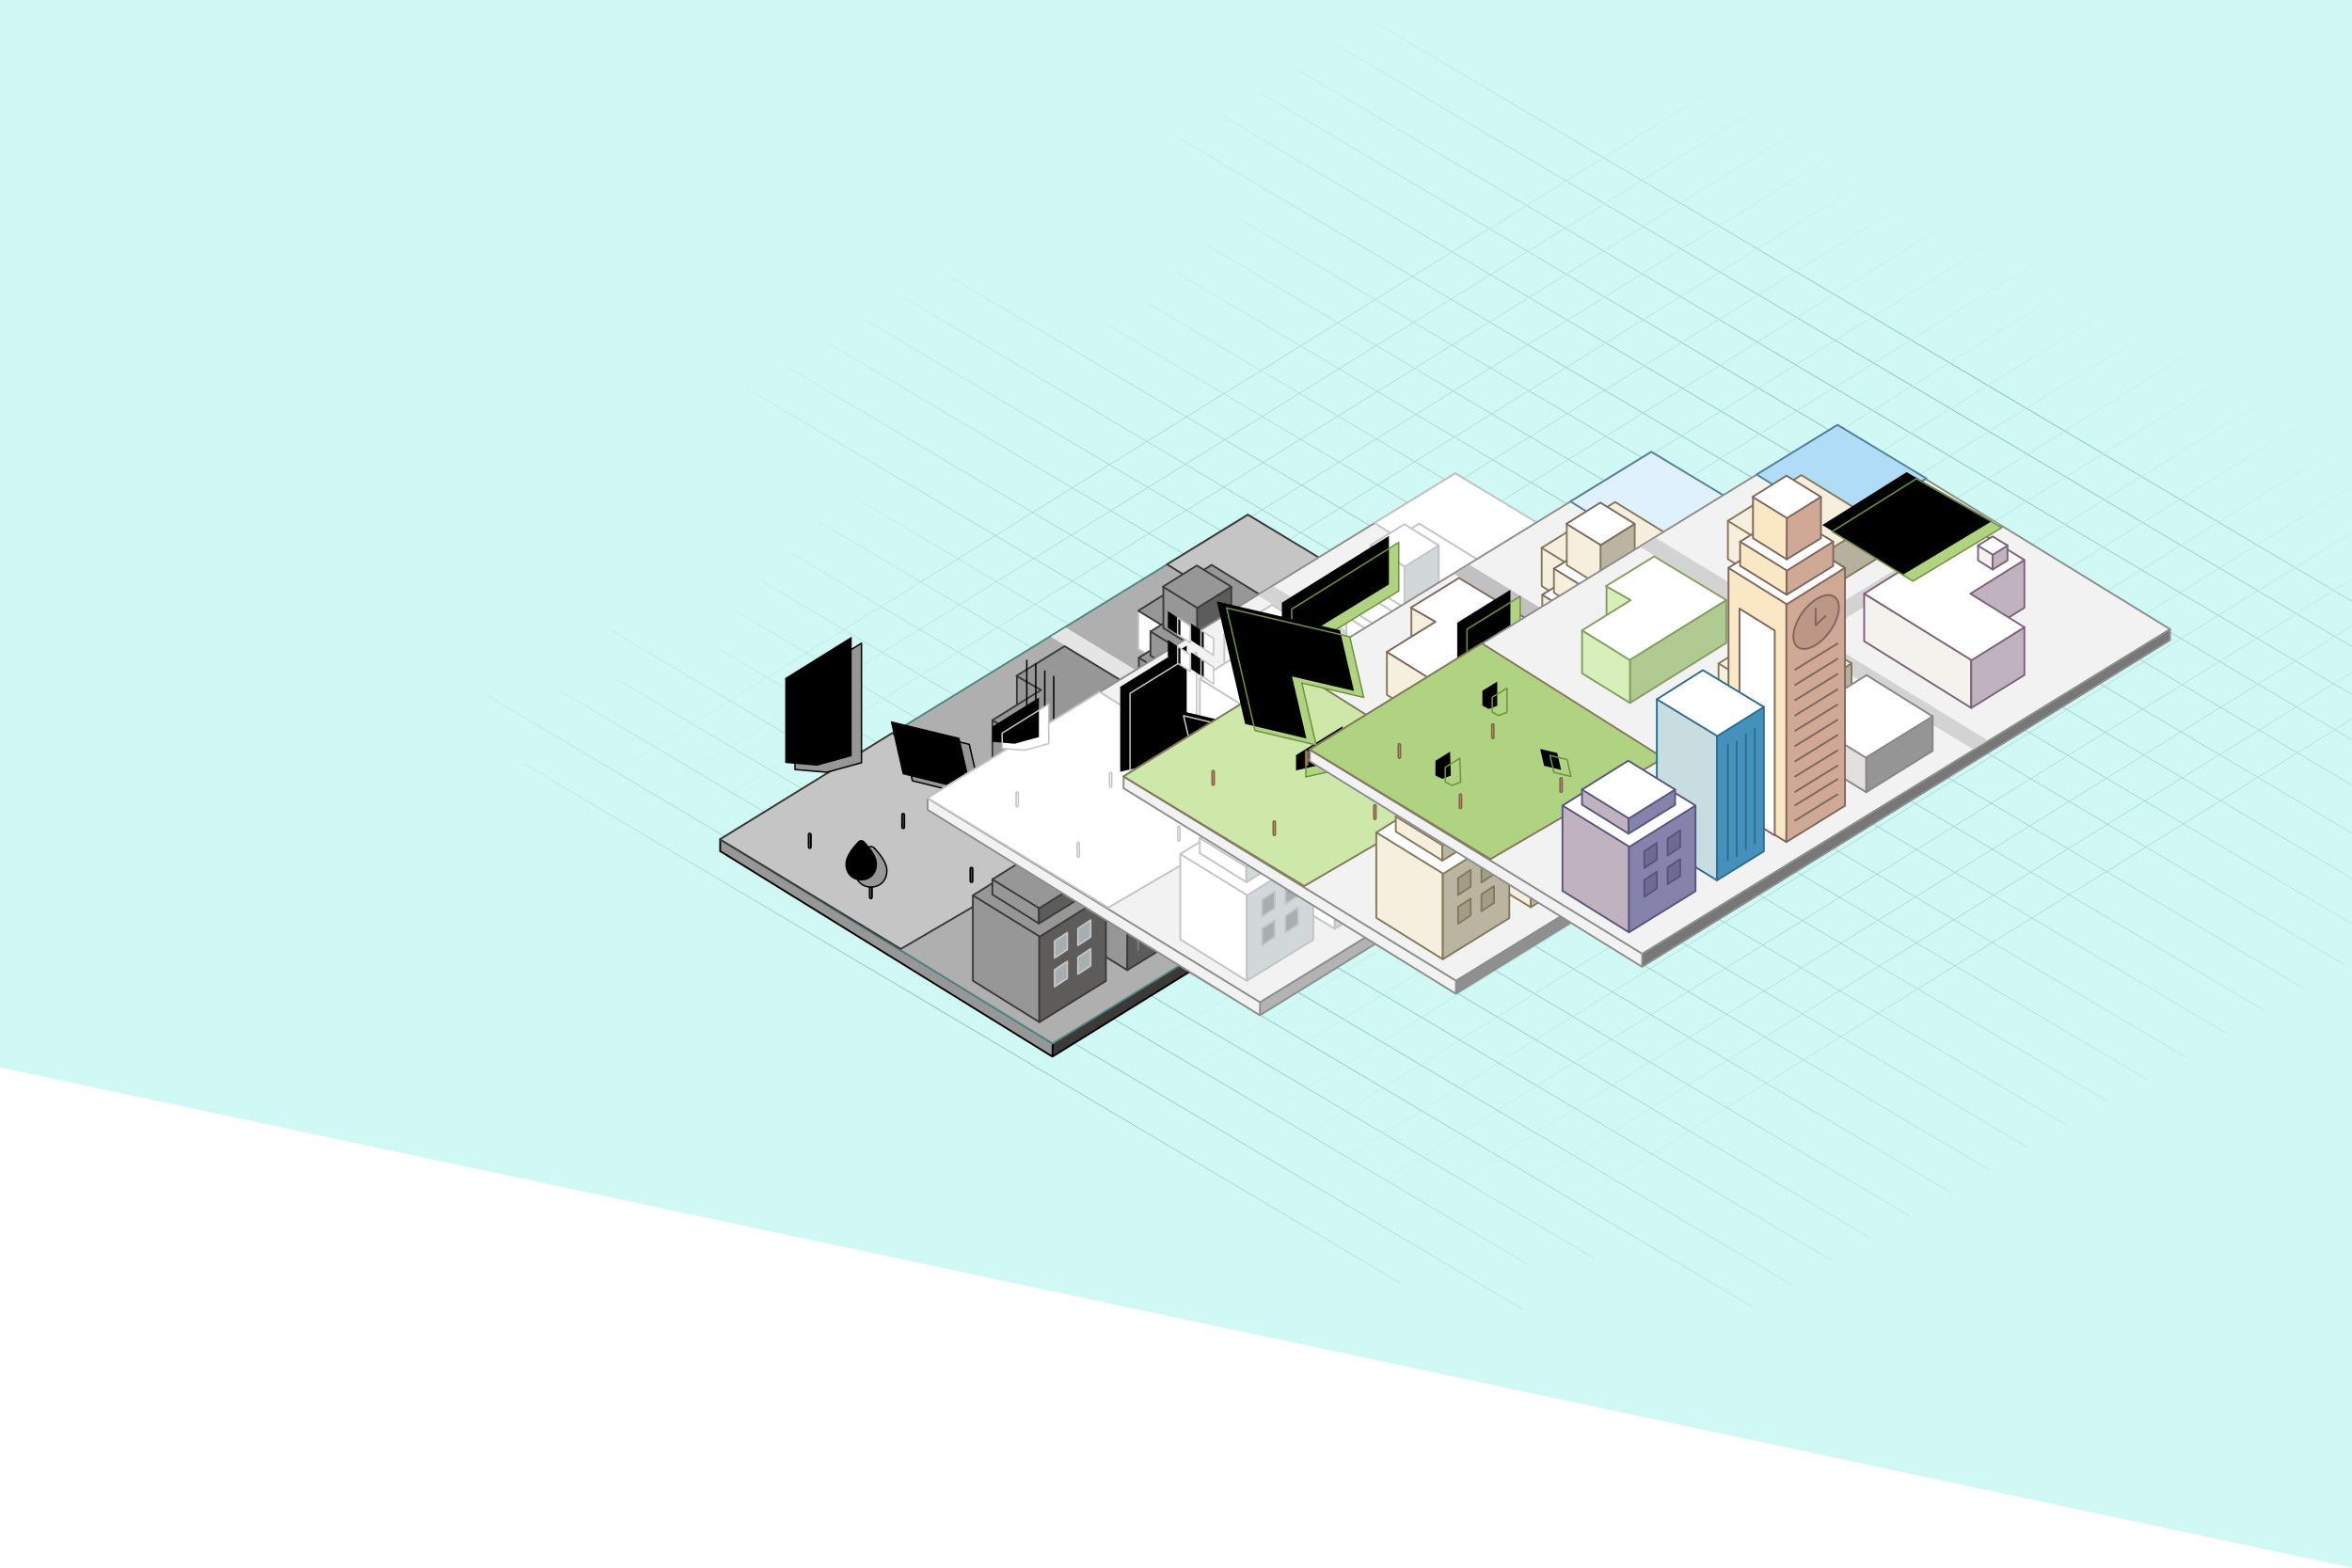 <svg xmlns="http://www.w3.org/2000/svg" xmlns:xlink="http://www.w3.org/1999/xlink" width="1440" height="960" xmlns:v="https://vecta.io/nano"><style><![CDATA[.B{stroke-linejoin:round}.C{stroke-width:1.1}.D{fill:#fff}.E{fill:#979797}.F{stroke-width:.88}.G{stroke:#c4c4c4}.H{fill:#f6efdd}.I{fill:#000}.J{stroke-width:1.109}.K{fill:#5d5c5b}.L{stroke:#84785a}.M{fill:#d2d8d9}.N{stroke:#3a3a3a}.O{stroke-linecap:round}.P{stroke:#000}.Q{stroke:#7d665c}.R{fill:#b0d382}.S{fill:#b6b09e}.T{fill:#cf8955}.U{stroke:#7e6451}.V{filter:url(#J)}.W{stroke:#6e933c}.X{fill:url(#A)}.Y{stroke:#757e7f}.Z{fill:#bab4a1}.a{fill-rule:nonzero}.b{fill:url(#C)}.c{filter:url(#G)}.d{filter:url(#H)}.e{fill:#f7f7f7}.f{filter:url(#I)}.g{fill:#c1b2c0}.h{fill:#a7aeaf}.i{stroke:#8d8d8d}.j{fill:#f2f2f2}.k{fill:#fae7c4}.l{fill:#d0a896}]]></style><defs><linearGradient id="A" x1="50.019%" x2="49.993%" y1="-7.21%" y2="115.078%"><stop offset="0%" stop-color="#d0f8f5"/><stop offset="44.735%" stop-color="#8ac0bc"/><stop offset="100%" stop-color="#d0f8f5"/></linearGradient><linearGradient id="B" x1="50.02%" x2="49.992%" y1="-7.21%" y2="115.078%"><stop offset="0%" stop-color="#d0f8f5"/><stop offset="44.735%" stop-color="#8ac0bc"/><stop offset="100%" stop-color="#d0f8f5"/></linearGradient><linearGradient id="C" x1="64.806%" x2="31.951%" y1="-4.398%" y2="114.149%"><stop offset="0%" stop-color="#d0f8f5"/><stop offset="52.742%" stop-color="#8ac0bc"/><stop offset="100%" stop-color="#d0f8f5"/></linearGradient><linearGradient id="D" x1="64.807%" x2="31.95%" y1="-4.398%" y2="114.149%"><stop offset="0%" stop-color="#d0f8f5"/><stop offset="52.742%" stop-color="#8ac0bc"/><stop offset="100%" stop-color="#d0f8f5"/></linearGradient><linearGradient id="E" x1="64.808%" x2="31.95%" y1="-4.398%" y2="114.149%"><stop offset="0%" stop-color="#d0f8f5"/><stop offset="52.742%" stop-color="#8ac0bc"/><stop offset="100%" stop-color="#d0f8f5"/></linearGradient><linearGradient id="F" x1="64.808%" x2="31.949%" y1="-4.398%" y2="114.149%"><stop offset="0%" stop-color="#d0f8f5"/><stop offset="52.742%" stop-color="#8ac0bc"/><stop offset="100%" stop-color="#d0f8f5"/></linearGradient><filter id="G" width="109.8%" height="110.1%" x="-4.8%" y="-5%"><feOffset dy="13" in="SourceAlpha"/><feColorMatrix result="B" values="0 0 0 0 0.15 0 0 0 0 0.144 0 0 0 0 0.169 0 0 0 0.06 0"/><feMerge><feMergeNode in="B"/><feMergeNode in="SourceGraphic"/></feMerge></filter><filter id="H" width="135.5%" height="122.2%" x="-17.8%" y="-13.3%"><feOffset dx="-6" dy="4" in="SourceAlpha"/><feComposite in2="SourceAlpha" k2="-1" k3="1" operator="arithmetic"/><feColorMatrix values="0 0 0 0 0.478 0 0 0 0 0.478 0 0 0 0 0.478 0 0 0 1 0"/></filter><filter id="I" width="135.5%" height="122.2%" x="-17.8%" y="-13.3%"><feOffset dx="-6" dy="4" in="SourceAlpha"/><feComposite in2="SourceAlpha" k2="-1" k3="1" operator="arithmetic"/><feColorMatrix values="0 0 0 0 0.824 0 0 0 0 0.847 0 0 0 0 0.851 0 0 0 1 0"/></filter><filter id="J" width="135.5%" height="122.2%" x="-17.8%" y="-13.3%"><feOffset dx="-6" dy="4" in="SourceAlpha"/><feComposite in2="SourceAlpha" k2="-1" k3="1" operator="arithmetic"/><feColorMatrix values="0 0 0 0 0.582 0 0 0 0 0.703 0 0 0 0 0.423 0 0 0 1 0"/></filter><path id="K" d="M11.6 23.93c5.176-5.467 7.764-10.1 7.764-13.865C19.364 3.74 15.03 0 9.682 0S0 3.74 0 10.066c0 3.776 2.588 8.398 7.765 13.865a2.64 2.64 0 0 0 3.732.102c.035-.033.07-.067.102-.102z"/><path id="L" d="M527.422 433.134L204.5 233.27v-6.697l323.075 198.65"/><path id="M" d="M.92 300.21L204.5 425.225l-.153 8.12L.92 307.49z"/><path id="N" d="M191.99 106.653L424.383 51.14 336.43 420.188 104.04 475.7z"/><path id="O" d="M323.995 101.5l54.452 32.81-52.32 29.935-51.62-32.373zM106.22 235.243l111.28 70.29-106 61.868L.847 300.266z"/><path id="P" d="M.6 45.718l21.65-1.85 23.59 6.492v47.114L.6 69.282z"/><path id="Q" d="M45.83 45.897l19.357 4.35 25.883.114v47.114L45.83 69.462z"/><path id="R" d="M25.78 26.255l52.04-12.347L65.88 65.54 13.84 77.886z"/><path id="S" d="M212.622 170.594l203.41 124.07-8.976 5.546L203.32 176.28z"/><path id="T" d="M423.4 162.798l-113.722 68.695-14.17-2.483 118.352-72.004z"/><path id="U" d="M.382 41.57L59.368 77.82v26.758L.382 67.764z"/><path id="V" d="M44.385 33L73.7 49.748l-13.314 19.47-16-9.908z"/><path id="W" d="M59.368 60.115l29.316 17.808v26.654L59.368 86.425z"/><path id="X" d="M22.164 26.662l33.72-8-4.588 16.783 34.126-7.974-7.736 33.458L9.872 76.796z"/><path id="Y" d="M.53 41.146l19.485-1.665 21.23 5.843v42.403L.53 62.354z"/><path id="Z" d="M41.246 41.308l17.422 3.913 23.294.103v42.403l-40.716-25.21z"/><path id="a" d="M23.2 23.63l46.836-11.112-10.746 46.47-46.835 11.112z"/><path id="b" d="M.957 64.774L17.65 56.85l20.542 7.923-1.82 167.87L.957 210.412z"/><path id="c" d="M7.7 89.708l21.58 13.444v125.456L7.7 214.962z"/><path id="d" d="M36.372 64.774l15.363-8.462 20.542 7.923v168.41l-35.905-22.232z"/><path id="e" d="M67.65 127.05L41.8 111.1m25.85 25.3L41.8 120.45m25.85 25.3L41.8 129.8m25.85 25.3L41.8 139.15m25.85 25.3L41.8 148.5m25.85 25.3L41.8 157.85m25.85 25.3L41.8 167.2m25.85 25.3L41.8 176.55m25.85 25.3L41.8 185.9m25.85 24.2L41.8 194.15m25.85 25.3L41.8 203.5"/><path id="f" d="M54.616 111.816c7.686-4.894 13.916-15.092 13.916-22.778s-6.23-9.948-13.916-5.054S40.7 99.076 40.7 106.762s6.23 9.948 13.916 5.054z"/><path id="g" d="M54.325 89.708v10.2l6.02-5.63"/><path id="h" d="M20.53 49.357l41.3-9.798-9.475 40.977L11.4 90z"/><path id="i" d="M.372 28.802l13.64-1.165 14.86 4.09V61.41l-28.5-17.76z"/><path id="j" d="M28.872 28.915l12.195 2.74 16.306.07V61.41l-28.5-17.648z"/><path id="k" d="M16.24 16.54l32.785-7.778L41.504 41.3 8.72 49.068z"/><path id="l" d="M.558 21.51l9.736-4.62 11.98 4.62-1.062 38.02L.558 46.565z"/><path id="m" d="M21.212 21.51l8.96-4.935 11.98 4.62V59.53l-20.94-12.966z"/><path id="n" d="M11.932 12.195L36.02 6.48l-5.526 23.9-24.087 5.714z"/><path id="o" d="M0 30.8l21.82-1.6 16.433 6.34-1.456 106.136L0 119.15z"/><path id="p" d="M36.798 35.54l12.3-6.77 16.433 6.34v106.567L36.798 123.9z"/><path id="q" d="M15.224 22.154L57.602 11.68l-7.58 32.782L7.92 54.66z"/><path id="r" d="M43.45 58.85v70.4m5.5-72.6v70.4m5.5-74.8v70.4m5.5-73.7v70.4"/><path id="s" d="M.53 41.146l19.485-1.665 21.23 5.843v73.203L.53 93.154z"/><path id="t" d="M41.246 41.308l17.422 3.913 23.294.103v73.203l-40.716-25.21z"/><path id="u" d="M50.6 68.902l7.7-5.102v10.267l-7.7 5.102zm14.3-7.7l7.7-5.102v10.267l-7.7 5.102zm-14.3 25.3l7.7-5.102v10.267l-7.7 5.102zm14.3-7.7l7.7-5.102v10.267l-7.7 5.102z"/><path id="v" d="M23.2 23.212L70.037 12.1 59.29 58.57 12.456 69.68z"/><path id="w" d="M.372 28.802l13.64-1.165 14.86 4.09V55.91l-28.5-17.76z"/><path id="x" d="M28.872 28.915l12.195 2.74 16.306.07V55.91l-28.5-17.648z"/><path id="y" d="M.425 59.634L65.965 99.9v29.73L.425 88.738z"/><path id="z" d="M65.965 39.03l32.572 18.61v30.794l-32.572-20.17zm0 41.2l32.572 19.786v29.616l-32.572-20.17z"/><path id="AA" d="M35.15 26.55l37.468-8.9-8.778 38 37.917-8.86-8.596 37.175-75.35 17.63z"/><path id="AB" d="M.242 9.23l4.222-2.004L9.658 9.23l-.46 14.666-8.956-5.622z"/><path id="AC" d="M9.198 9.23l3.885-2.14 5.194 2.004v14.802l-9.08-5.622z"/><path id="AD" d="M5.174 5.288L15.618 2.8l-2.396 10.362L2.778 15.65z"/><path id="AE" d="M323.995 101.5l54.452 32.81-52.32 29.935-51.62-32.373z"/><path id="AF" d="M106.22 235.243l111.28 70.29-106 61.868L.847 300.266z"/></defs><g fill="none" fill-rule="evenodd"><path fill="#d0f8f5" d="M0 0h1440v960L0 653.683z"/><g class="a"><g class="X"><path d="M839.474 64.265l.55.007-10.48 911.94-.55-.006z" transform="matrix(.5 -.866 .866 .5 246.713 779.825)"/><path d="M574.454 217.298l.55.006-10.482 911.942-.55-.006z" transform="matrix(.5 -.866 .866 .5 -18.327 626.827)"/></g><path fill="url(#A)" d="M338.757 447.14l.55.006-8.49 738.774-.55-.006z" transform="matrix(.5 -.866 .866 .5 -259.741 495.199)"/><g class="X"><path d="M864.58 49.767l.55.007-10.48 911.94-.55-.006z" transform="matrix(.5 -.866 .866 .5 271.823 794.32)"/><path d="M598.166 203.606l.55.006-10.48 911.942-.55-.006z" transform="matrix(.5 -.866 .866 .5 5.387 640.516)"/></g><path fill="url(#B)" d="M363.244 457.513l.55.006-7.915 688.636-.55-.007z" transform="matrix(.5 -.866 .866 .5 -234.628 509.306)"/><g class="X"><path d="M888.294 36.075l.55.006-10.48 911.942-.55-.006z" transform="matrix(.5 -.866 .866 .5 295.537 808.009)"/><path d="M623.273 189.108l.55.006-10.48 911.942-.55-.006z" transform="matrix(.5 -.866 .866 .5 30.497 655.011)"/></g><path fill="url(#B)" d="M400.944 449.22l.55.006-7.98 694.38-.55-.006z" transform="matrix(.5 -.866 .866 .5 -211.101 539.217)"/><g class="X"><path d="M912.006 22.382l.55.007-10.48 911.942-.55-.007z" transform="matrix(.5 -.866 .866 .5 319.251 821.698)"/><path d="M646.986 175.415l.55.007-10.482 911.942-.55-.007z" transform="matrix(.5 -.866 .866 .5 54.21 668.701)"/></g><path fill="url(#A)" d="M448.295 390.57l.55.006-9.327 811.522-.55-.006z" transform="matrix(.5 -.866 .866 .5 -187.693 579.602)"/><g class="X"><path d="M937.113 7.885l.55.006-10.48 911.942-.55-.007z" transform="matrix(.5 -.866 .866 .5 344.36 836.192)"/><path d="M670.698 161.723l.55.006-10.48 911.942-.55-.006z" transform="matrix(.5 -.866 .866 .5 77.925 682.389)"/></g><path fill="url(#A)" d="M491.544 411.633l.55.006-8.798 765.488-.55-.006z" transform="matrix(.5 -.866 .866 .5 -164.243 616.308)"/><g class="X"><path d="M960.825-5.808l.55.007-10.48 911.94-.55-.006z" transform="matrix(.5 -.866 .866 .5 368.075 849.882)"/><path d="M695.805 147.225l.55.006-10.48 911.942-.55-.006z" transform="matrix(.5 -.866 .866 .5 103.033 696.885)"/></g><path fill="url(#A)" d="M509.942 385.2l.55.006-8.98 781.298-.55-.006z" transform="matrix(.5 -.866 .866 .5 -139.043 622.898)"/><path fill="url(#A)" d="M756.437 199.212l.55.006-9.48 824.947-.55-.006z" transform="matrix(.5 -.866 .866 .5 126.248 754.071)"/><path fill="url(#A)" d="M530.283 365.5l.55.007-9.07 789.24-.55-.007z" transform="matrix(.5 -.866 .866 .5 -115.284 632.616)"/><path fill="url(#A)" d="M781.195 187.38l.55.006-9.453 822.483-.55-.006z" transform="matrix(.5 -.866 .866 .5 149.948 768.992)"/><path fill="url(#A)" d="M551.223 346.886l.55.006-9.146 795.773-.55-.006z" transform="matrix(.5 -.866 .866 .5 -91.532 643.038)"/><path fill="url(#A)" d="M802.55 166.206l.55.007-9.555 831.325-.55-.007z" transform="matrix(.5 -.866 .866 .5 175.108 779.066)"/><path fill="url(#A)" d="M572.076 324.82l.55.007-9.262 805.797-.55-.006z" transform="matrix(.5 -.866 .866 .5 -66.365 652.52)"/><path fill="url(#A)" d="M823.56 147.706l.55.006-9.628 837.694-.55-.007z" transform="matrix(.5 -.866 .866 .5 198.858 789.57)"/><path fill="url(#A)" d="M596.937 313.17l.55.007-9.23 803.09-.55-.006z" transform="matrix(.5 -.866 .866 .5 -42.667 667.564)"/><path fill="url(#B)" d="M312.483 518.062l.55.007-7.165 623.35-.55-.006z" transform="matrix(.5 -.866 .866 .5 -283.989 479.624)"/><path fill="url(#A)" d="M846.53 132.69l.55.006-9.648 839.446-.55-.007z" transform="matrix(.5 -.866 .866 .5 222.583 802.385)"/><g class="b"><path d="M950 235.83l.486.26L500.65 1076.64z" transform="matrix(.866 .5 -.5 .866 705.39 -477.848)"/><path d="M687.864 84.485l.485.26-449.833 840.553z" transform="matrix(.866 .5 -.5 .866 594.598 -367.057)"/><path d="M973.83 249.587l.485.26L524.48 1090.4z" transform="matrix(.866 .5 -.5 .866 715.462 -487.92)"/><path d="M711.695 98.244l.485.26-449.834 840.553z" transform="matrix(.866 .5 -.5 .866 604.671 -377.128)"/><path d="M997.66 263.346l.486.26-449.834 840.553z" transform="matrix(.866 .5 -.5 .866 725.534 -497.992)"/><path d="M735.525 112.002l.485.26-449.833 840.554z" transform="matrix(.866 .5 -.5 .866 614.742 -387.2)"/><path d="M1021.49 277.104l.485.26-449.834 840.553z" transform="matrix(.866 .5 -.5 .866 735.606 -508.064)"/><path d="M759.356 125.76l.485.26-449.834 840.553z" transform="matrix(.866 .5 -.5 .866 624.814 -397.272)"/><path d="M1045.32 290.863l.485.26-449.833 840.553z" transform="matrix(.866 .5 -.5 .866 745.678 -518.136)"/><path d="M783.186 139.52l.485.26-449.833 840.554z" transform="matrix(.866 .5 -.5 .866 634.886 -407.344)"/><path d="M1069.152 304.622l.485.26-449.834 840.553z" transform="matrix(.866 .5 -.5 .866 755.75 -528.207)"/><path d="M807.017 153.278l.485.26L357.668 994.1z" transform="matrix(.866 .5 -.5 .866 644.959 -417.416)"/><path d="M1092.982 318.38l.485.26-449.833 840.554z" transform="matrix(.866 .5 -.5 .866 765.822 -538.279)"/><path d="M830.847 167.036l.485.26-449.834 840.554z" transform="matrix(.866 .5 -.5 .866 655.03 -427.488)"/></g><path fill="url(#D)" d="M1124.772 339.592l.485.26-429.977 803.397z" transform="matrix(.866 .5 -.5 .866 772.728 -558.785)"/><path d="M854.678 180.795l.485.26-449.834 840.553z" transform="matrix(.866 .5 -.5 .866 665.102 -437.56)" class="b"/><path fill="url(#E)" d="M1152.21 356.73l.485.26-420.972 786.55z" transform="matrix(.866 .5 -.5 .866 781.364 -573.589)"/><g class="b"><path d="M878.508 194.553l.485.26-449.834 840.553z" transform="matrix(.866 .5 -.5 .866 675.175 -447.632)"/><path d="M640.203 56.968l.485.26L190.855 897.78z" transform="matrix(.866 .5 -.5 .866 574.455 -346.913)"/></g><path fill="url(#F)" d="M1177.02 371.405l.485.26-418.53 781.98z" transform="matrix(.866 .5 -.5 .866 791.047 -584.944)"/><g class="b"><path d="M902.34 208.312l.485.26L453 1049.124z" transform="matrix(.866 .5 -.5 .866 685.246 -457.704)"/><path d="M664.034 70.727l.485.26L214.685 911.54z" transform="matrix(.866 .5 -.5 .866 584.527 -356.984)"/><path d="M926.17 222.07l.485.26-449.834 840.553z" transform="matrix(.866 .5 -.5 .866 695.318 -467.776)"/></g></g><g transform="translate(440 200.7)" class="c"><g class="P B C"><use xlink:href="#L" fill="#3b3a39" transform="matrix(-1 0 0 1 732.074 0)"/><use xlink:href="#M" class="E"/></g><use xlink:href="#N" fill="#afafaf" stroke="#508783" transform="rotate(45 264.211 263.42)" class="B C"/><use xlink:href="#O" fill="#c5c5c5" class="B C N"/><g class="B"><use xlink:href="#P" transform="translate(256.3 114.4)" class="D G J"/><g class="N C"><use xlink:href="#Q" transform="matrix(-1 0 0 1 393.198 114.4)" class="K"/><use xlink:href="#R" transform="matrix(.707 .707 -.707 .707 302.177 95.436)" class="E"/></g></g><g fill="#e5e5e5" class="a"><use xlink:href="#S"/><use xlink:href="#T"/></g><g class="N B C"><use xlink:href="#U" transform="matrix(-1 0 0 1 256.3 167.2)" class="K"/><g class="E"><use xlink:href="#V" transform="translate(138.215 167.2)"/><use xlink:href="#W" transform="translate(108.248 167.2)"/><use xlink:href="#X" transform="matrix(-.707 .707 .707 .707 208.595 147.488)"/></g><use xlink:href="#Y" transform="matrix(-1 0 0 1 333.128 206.253)" class="K"/><g class="E"><use xlink:href="#Z" transform="translate(209.92 206.253)"/><use xlink:href="#a" transform="matrix(-.707 .707 .707 .707 291.838 189.187)"/></g><use xlink:href="#Y" transform="matrix(-1 0 0 1 382.8 238.705)" class="K"/><g class="E"><use xlink:href="#Z" transform="translate(259.592 238.705)"/><use xlink:href="#a" transform="matrix(-.707 .707 .707 .707 341.51 221.639)"/></g></g><g class="N B C"><g transform="translate(256.3 124.3)"><use xlink:href="#b" class="E"/><g class="K"><use xlink:href="#c"/></g></g><use xlink:href="#d" transform="matrix(-1 0 0 1 364.95 124.3)" class="K"/></g><use xlink:href="#e" transform="matrix(-1 0 0 1 365.75 124.3)" class="B C O Y"/><g transform="translate(256.3 124.3)" class="B C"><use xlink:href="#f" class="K N"/><use xlink:href="#g" class="O Y"/></g><g class="N B C"><use xlink:href="#h" transform="matrix(.707 .707 -.707 .707 312.827 117.38)" class="E"/><use xlink:href="#i" transform="translate(264 144.1)" class="E"/><use xlink:href="#j" transform="matrix(-1 0 0 1 350.246 144.1)" class="K"/><use xlink:href="#k" transform="matrix(.707 .707 -.707 .707 292.902 132.153)" class="E"/><use xlink:href="#l" transform="translate(271.7 124.3)" class="E"/><use xlink:href="#m" transform="matrix(-1 0 0 1 335.064 124.3)" class="K"/><use xlink:href="#n" transform="matrix(.707 .707 -.707 .707 292.965 115.536)" class="E"/></g><g class="B C N"><use xlink:href="#o" transform="translate(213.4 238.7)" class="E"/><use xlink:href="#p" transform="matrix(-1 0 0 1 315.72 238.7)" class="K"/><use xlink:href="#q" transform="matrix(.707 .707 -.707 .707 246.45 225.25)" class="E"/></g><use xlink:href="#r" transform="translate(213.4 238.7)" class="B C O Y"/><g class="B C N"><use xlink:href="#s" transform="translate(155.1 293.7)" class="E"/><use xlink:href="#t" transform="matrix(-1 0 0 1 278.308 293.7)" class="K"/></g><use xlink:href="#u" transform="translate(155.1 293.7)" class="B G J h"/><g class="N B C"><use xlink:href="#v" transform="matrix(.707 .707 -.707 .707 196.094 276.511)" class="E"/><use xlink:href="#w" transform="translate(167.2 295.9)" class="E"/><use xlink:href="#x" transform="matrix(-1 0 0 1 253.446 295.9)" class="K"/><use xlink:href="#k" transform="matrix(.707 .707 -.707 .707 196.102 283.953)" class="E"/></g><g class="B C N"><use xlink:href="#y" transform="translate(339.9 145.2)" class="E"/><use xlink:href="#z" transform="matrix(-1 0 0 1 504.402 145.2)" class="K"/><g class="E"><use xlink:href="#AA" transform="matrix(.707 .707 -.707 .707 399.578 120.393)"/><use xlink:href="#AB" transform="translate(409.81 166.177)"/></g><use xlink:href="#AC" transform="matrix(-1 0 0 1 437.285 166.177)" class="K"/><use xlink:href="#AD" transform="matrix(.707 .707 -.707 .707 419.031 162.376)" class="E"/></g><g transform="translate(83.6 303.6)"><rect width="1.387" height="9.016" x="8.877" y="23.858" rx=".694" class="B C E P"/><g transform="matrix(1 0 0 -1 0 25.88)"><use xlink:href="#K" class="E"/><use xlink:href="#K" class="I d"/><use xlink:href="#K" class="B F P"/></g></g><g transform="translate(103.4 260.7)"><rect width="1.387" height="9.016" x="8.877" y="23.858" rx=".694" class="B C E P"/><g transform="matrix(1 0 0 -1 0 25.88)"><use xlink:href="#q" class="E" href="#K"/><use xlink:href="#q" class="I d" href="#K"/><use xlink:href="#q" class="B F P" href="#K"/></g></g><g transform="translate(145.2 293.7)"><rect width="1.387" height="9.016" x="8.877" y="23.858" rx=".694" class="B C E P"/><g transform="matrix(1 0 0 -1 0 25.88)"><use xlink:href="#r" class="E" href="#K"/><use xlink:href="#r" class="I d" href="#K"/><use xlink:href="#r" class="B F P" href="#K"/></g></g><g transform="translate(46.2 272.8)"><rect width="1.387" height="9.016" x="8.877" y="23.858" rx=".694" class="B C E P"/><g transform="matrix(1 0 0 -1 0 25.88)"><use xlink:href="#s" class="E" href="#K"/><use xlink:href="#s" class="I d" href="#K"/><use xlink:href="#s" class="B F P" href="#K"/></g></g></g><g transform="translate(567 175.4)" class="c"><g class="i C B"><use xlink:href="#L" fill="#b3b3b3" transform="matrix(-1 0 0 1 732.074 0)"/><g class="j"><use xlink:href="#M"/><use xlink:href="#N" transform="rotate(45 264.211 263.42)"/></g></g><use xlink:href="#O" class="B D G J"/><g class="B G J"><use xlink:href="#P" transform="translate(256.3 114.4)" class="D"/><use xlink:href="#Q" transform="matrix(-1 0 0 1 393.198 114.4)" class="M"/><use xlink:href="#R" transform="matrix(.707 .707 -.707 .707 302.177 95.436)" class="D"/></g><g fill="#d3d3d3" class="a"><use xlink:href="#S"/><use xlink:href="#T"/></g><g class="G B J"><use xlink:href="#U" transform="matrix(-1 0 0 1 256.3 167.2)" class="M"/><g class="D"><use xlink:href="#V" transform="translate(138.215 167.2)"/><use xlink:href="#W" transform="translate(108.248 167.2)"/><use xlink:href="#X" transform="matrix(-.707 .707 .707 .707 208.595 147.488)"/></g><use xlink:href="#Y" transform="matrix(-1 0 0 1 333.128 206.253)" class="M"/><g class="D"><use xlink:href="#Z" transform="translate(209.92 206.253)"/><use xlink:href="#a" transform="matrix(-.707 .707 .707 .707 291.838 189.187)"/></g><use xlink:href="#Y" transform="matrix(-1 0 0 1 382.8 238.705)" class="M"/><g class="D"><use xlink:href="#Z" transform="translate(259.592 238.705)"/><use xlink:href="#a" transform="matrix(-.707 .707 .707 .707 341.51 221.639)"/></g></g><g class="G J B"><g transform="translate(256.3 124.3)"><use xlink:href="#b" class="D"/><g class="M"><use xlink:href="#c"/></g></g><use xlink:href="#d" transform="matrix(-1 0 0 1 364.95 124.3)" class="M"/></g><use xlink:href="#e" transform="matrix(-1 0 0 1 365.75 124.3)" class="B C O Y"/><g transform="translate(256.3 124.3)" class="B"><use xlink:href="#f" class="G J h"/><use xlink:href="#g" class="C O Y"/></g><g class="G B J"><use xlink:href="#h" transform="matrix(.707 .707 -.707 .707 312.827 117.38)" class="D"/><use xlink:href="#i" transform="translate(264 144.1)" class="D"/><use xlink:href="#j" transform="matrix(-1 0 0 1 350.246 144.1)" class="M"/><use xlink:href="#k" transform="matrix(.707 .707 -.707 .707 292.902 132.153)" class="D"/><use xlink:href="#l" transform="translate(271.7 124.3)" class="D"/><use xlink:href="#m" transform="matrix(-1 0 0 1 335.064 124.3)" class="M"/><use xlink:href="#n" transform="matrix(.707 .707 -.707 .707 292.965 115.536)" class="D"/></g><g class="B G J"><use xlink:href="#o" transform="translate(213.4 238.7)" class="D"/><use xlink:href="#p" transform="matrix(-1 0 0 1 315.72 238.7)" class="M"/><use xlink:href="#q" transform="matrix(.707 .707 -.707 .707 246.45 225.25)" class="D"/></g><use xlink:href="#r" transform="translate(213.4 238.7)" class="B C O Y"/><g class="G B J"><use xlink:href="#s" transform="translate(155.1 293.7)" class="D"/><use xlink:href="#t" transform="matrix(-1 0 0 1 278.308 293.7)" class="M"/><use xlink:href="#u" transform="translate(155.1 293.7)" class="h"/><g class="D"><use xlink:href="#v" transform="matrix(.707 .707 -.707 .707 196.094 276.511)"/><use xlink:href="#w" transform="translate(167.2 295.9)"/></g><use xlink:href="#x" transform="matrix(-1 0 0 1 253.446 295.9)" class="M"/><use xlink:href="#k" transform="matrix(.707 .707 -.707 .707 196.102 283.953)" class="D"/><use xlink:href="#y" transform="translate(339.9 145.2)" class="D"/><use xlink:href="#z" transform="matrix(-1 0 0 1 504.402 145.2)" class="M"/><g class="D"><use xlink:href="#AA" transform="matrix(.707 .707 -.707 .707 399.578 120.393)"/><use xlink:href="#AB" transform="translate(409.81 166.177)"/></g><use xlink:href="#AC" transform="matrix(-1 0 0 1 437.285 166.177)" class="M"/><use xlink:href="#AD" transform="matrix(.707 .707 -.707 .707 419.031 162.376)" class="D"/></g><g transform="translate(83.6 303.6)"><rect width="1.387" height="9.016" x="8.877" y="23.858" rx=".694" class="B F G e"/><g transform="matrix(1 0 0 -1 0 25.88)"><use xlink:href="#t" class="D" href="#K"/><use xlink:href="#t" class="I f" href="#K"/><use xlink:href="#t" class="B F G" href="#K"/></g></g><g transform="translate(103.4 260.7)"><rect width="1.387" height="9.016" x="8.877" y="23.858" rx=".694" class="B F G e"/><g transform="matrix(1 0 0 -1 0 25.88)"><use xlink:href="#u" class="D" href="#K"/><use xlink:href="#u" class="I f" href="#K"/><use xlink:href="#u" class="B F G" href="#K"/></g></g><g transform="translate(145.2 293.7)"><rect width="1.387" height="9.016" x="8.877" y="23.858" rx=".694" class="B F G e"/><g transform="matrix(1 0 0 -1 0 25.88)"><use xlink:href="#v" class="D" href="#K"/><use xlink:href="#v" class="I f" href="#K"/><use xlink:href="#v" class="B F G" href="#K"/></g></g><g transform="translate(46.2 272.8)"><rect width="1.387" height="9.016" x="8.877" y="23.858" rx=".694" class="B F G e"/><g transform="matrix(1 0 0 -1 0 25.88)"><use xlink:href="#w" class="D" href="#K"/><use xlink:href="#w" class="I f" href="#K"/><use xlink:href="#w" class="B F G" href="#K"/></g></g></g><g transform="translate(687 162.2)" class="c"><g class="i B C"><use xlink:href="#L" fill="#8f8f8f" transform="matrix(-1 0 0 1 732.074 0)"/><g class="j"><use xlink:href="#M"/><use xlink:href="#N" transform="rotate(45 264.211 263.42)"/></g></g><use xlink:href="#AE" fill="#def1fd" stroke="#53809c" class="B C"/><use xlink:href="#AF" fill="#cde8a9" class="B C L"/><g class="B C L"><use xlink:href="#P" transform="translate(256.3 114.4)" class="H"/><use xlink:href="#Q" transform="matrix(-1 0 0 1 393.198 114.4)" class="S"/><use xlink:href="#R" transform="matrix(.707 .707 -.707 .707 302.177 95.436)" class="H"/></g><g fill="#c1c1c1" class="a"><use xlink:href="#S"/><use xlink:href="#T"/></g><g class="L B C"><use xlink:href="#U" transform="matrix(-1 0 0 1 250.8 163.9)" class="S"/><g class="H"><use xlink:href="#V" transform="translate(132.715 163.9)"/><use xlink:href="#W" transform="translate(102.748 163.9)"/></g></g><use xlink:href="#X" transform="matrix(-.707 .707 .707 .707 203.095 144.188)" class="B C D Q"/><g class="L B C"><use xlink:href="#Y" transform="matrix(-1 0 0 1 333.128 206.253)" class="S"/><g class="H"><use xlink:href="#Z" transform="translate(209.92 206.253)"/><use xlink:href="#a" transform="matrix(-.707 .707 .707 .707 291.838 189.187)"/></g><use xlink:href="#Y" transform="matrix(-1 0 0 1 382.8 238.705)" class="S"/><use xlink:href="#Z" transform="translate(259.592 238.705)" class="H"/></g><use xlink:href="#a" transform="matrix(-.707 .707 .707 .707 341.51 221.639)" class="B C D Q"/><g transform="translate(256.3 124.3)" class="B C"><use xlink:href="#b" class="H L"/><use xlink:href="#c" class="D Q"/></g><g class="L B C"><g class="Z"><use xlink:href="#d" transform="matrix(-1 0 0 1 364.95 124.3)"/><use xlink:href="#e" transform="matrix(-1 0 0 1 365.75 124.3)"/></g><g transform="translate(256.3 124.3)"><use xlink:href="#f" fill="#a9a28d"/><use xlink:href="#g" class="O"/></g></g><use xlink:href="#h" transform="matrix(.707 .707 -.707 .707 312.827 117.38)" class="B C D Q"/><g class="L B C"><use xlink:href="#i" transform="translate(264 144.1)" class="H"/><use xlink:href="#j" transform="matrix(-1 0 0 1 350.246 144.1)" class="Z"/></g><use xlink:href="#k" transform="matrix(.707 .707 -.707 .707 292.902 132.153)" class="B C D Q"/><g class="L B C"><use xlink:href="#l" transform="translate(271.7 124.3)" class="H"/><use xlink:href="#m" transform="matrix(-1 0 0 1 335.064 124.3)" class="Z"/></g><use xlink:href="#n" transform="matrix(.707 .707 -.707 .707 292.965 115.536)" class="B C D Q"/><g class="L B C"><use xlink:href="#o" transform="translate(213.4 238.7)" class="H"/><use xlink:href="#p" transform="matrix(-1 0 0 1 315.72 238.7)" class="Z"/><use xlink:href="#q" transform="matrix(.707 .707 -.707 .707 246.45 225.25)" class="D"/><use xlink:href="#r" transform="translate(213.4 238.7)" class="H"/><use xlink:href="#s" transform="translate(155.1 293.7)" class="H"/><use xlink:href="#t" transform="matrix(-1 0 0 1 278.308 293.7)" class="Z"/><use xlink:href="#u" fill="#a39d88" transform="translate(155.1 293.7)"/><use xlink:href="#v" transform="matrix(.707 .707 -.707 .707 196.094 276.511)" class="D"/><use xlink:href="#w" transform="translate(167.2 295.9)" class="H"/><use xlink:href="#x" transform="matrix(-1 0 0 1 253.446 295.9)" class="Z"/><use xlink:href="#k" transform="matrix(.707 .707 -.707 .707 196.102 283.953)" class="D"/></g><g class="B C L"><use xlink:href="#y" transform="translate(339.9 145.2)" class="H"/><use xlink:href="#z" transform="matrix(-1 0 0 1 504.402 145.2)" class="S"/></g><use xlink:href="#AA" transform="matrix(.707 .707 -.707 .707 399.578 120.393)" class="B C D Q"/><g class="L B C"><use xlink:href="#AB" transform="translate(409.81 166.177)" class="H"/><use xlink:href="#AC" transform="matrix(-1 0 0 1 437.285 166.177)" class="S"/></g><use xlink:href="#AD" transform="matrix(.707 .707 -.707 .707 419.031 162.376)" class="B C D Q"/><g transform="translate(83.6 303.6)"><rect width="1.387" height="9.016" x="8.877" y="23.858" rx=".694" class="B F T U"/><g transform="matrix(1 0 0 -1 0 25.88)"><use xlink:href="#x" class="R" href="#K"/><use xlink:href="#x" class="I V" href="#K"/><use xlink:href="#x" class="B F W" href="#K"/></g></g><g transform="translate(103.4 260.7)"><rect width="1.387" height="9.016" x="8.877" y="23.858" rx=".694" class="B F T U"/><g transform="matrix(1 0 0 -1 0 25.88)"><use xlink:href="#y" class="R" href="#K"/><use xlink:href="#y" class="I V" href="#K"/><use xlink:href="#y" class="B F W" href="#K"/></g></g><g transform="translate(145.2 293.7)"><rect width="1.387" height="9.016" x="8.877" y="23.858" rx=".694" class="B F T U"/><g transform="matrix(1 0 0 -1 0 25.88)"><use xlink:href="#z" class="R" href="#K"/><use xlink:href="#z" class="I V" href="#K"/><use xlink:href="#z" class="B F W" href="#K"/></g></g><g transform="translate(46.2 272.8)"><rect width="1.387" height="9.016" x="8.877" y="23.858" rx=".694" class="B F T U"/><g transform="matrix(1 0 0 -1 0 25.88)"><use xlink:href="#AA" class="R" href="#K"/><use xlink:href="#AA" class="I V" href="#K"/><use xlink:href="#AA" class="B F W" href="#K"/></g></g></g><g transform="translate(801 145.7)" class="c"><g class="i B C"><use xlink:href="#L" fill="#777" transform="matrix(-1 0 0 1 732.074 0)"/><g class="j"><use xlink:href="#M"/><use xlink:href="#N" transform="rotate(45 264.211 263.42)"/></g></g><use xlink:href="#AE" fill="#b0dcf7" stroke="#53809c" class="B C"/><use xlink:href="#AF" class="B C L R"/><g class="B C L"><use xlink:href="#P" transform="translate(256.3 114.4)" class="H"/><use xlink:href="#Q" transform="matrix(-1 0 0 1 393.198 114.4)" class="S"/><use xlink:href="#R" transform="matrix(.707 .707 -.707 .707 302.177 95.436)" class="H"/></g><g fill="#d3d3d3" class="a"><use xlink:href="#S"/><use xlink:href="#T"/></g><g stroke="#849e62" class="B C"><use xlink:href="#U" fill="#b1ca91" transform="matrix(-1 0 0 1 256.3 167.2)"/><g fill="#d8eebb"><use xlink:href="#V" transform="translate(138.215 167.2)"/><use xlink:href="#W" transform="translate(108.248 167.2)"/></g><use xlink:href="#X" transform="matrix(-.707 .707 .707 .707 208.595 147.488)" class="D"/></g><g class="L B C"><use xlink:href="#Y" transform="matrix(-1 0 0 1 333.128 206.253)" class="S"/><g class="H"><use xlink:href="#Z" transform="translate(209.92 206.253)"/><use xlink:href="#a" transform="matrix(-.707 .707 .707 .707 291.838 189.187)"/></g></g><g stroke="#868686" class="B C"><use xlink:href="#Y" fill="#959595" transform="matrix(-1 0 0 1 382.8 238.705)"/><use xlink:href="#Z" fill="#e3dfdf" transform="translate(259.592 238.705)"/><use xlink:href="#a" transform="matrix(-.707 .707 .707 .707 341.51 221.639)" class="D"/></g><g class="Q B C"><g transform="translate(256.3 124.3)"><use xlink:href="#b" class="k"/><use xlink:href="#c" class="D"/></g><use xlink:href="#d" transform="matrix(-1 0 0 1 364.95 124.3)" class="l"/><use xlink:href="#e" fill="#e3beae" transform="matrix(-1 0 0 1 365.75 124.3)" class="O"/><g transform="translate(256.3 124.3)"><use xlink:href="#f" fill="#bd9685"/><use xlink:href="#g" class="O"/></g><use xlink:href="#h" transform="matrix(.707 .707 -.707 .707 312.827 117.38)" class="D"/><use xlink:href="#i" transform="translate(264 144.1)" class="k"/><use xlink:href="#j" transform="matrix(-1 0 0 1 350.246 144.1)" class="l"/><use xlink:href="#k" transform="matrix(.707 .707 -.707 .707 292.902 132.153)" class="D"/><use xlink:href="#l" transform="translate(271.7 124.3)" class="k"/><use xlink:href="#m" transform="matrix(-1 0 0 1 335.064 124.3)" class="l"/><use xlink:href="#n" transform="matrix(.707 .707 -.707 .707 292.965 115.536)" class="D"/></g><g stroke="#2d6c8e" class="B C"><use xlink:href="#o" fill="#c7dde0" transform="translate(213.4 238.7)"/><use xlink:href="#p" fill="#4492bb" transform="matrix(-1 0 0 1 315.72 238.7)"/><use xlink:href="#q" transform="matrix(.707 .707 -.707 .707 246.45 225.25)" class="D"/><use xlink:href="#r" transform="translate(213.4 238.7)" class="O"/></g><g stroke="#57547e" class="B C"><use xlink:href="#s" transform="translate(155.1 293.7)" class="g"/><use xlink:href="#t" fill="#8583ab" transform="matrix(-1 0 0 1 278.308 293.7)"/><use xlink:href="#u" fill="#6d6b95" transform="translate(155.1 293.7)"/><use xlink:href="#v" transform="matrix(.707 .707 -.707 .707 196.094 276.511)" class="D"/><use xlink:href="#w" transform="translate(167.2 295.9)" class="g"/><use xlink:href="#x" fill="#8583ab" transform="matrix(-1 0 0 1 253.446 295.9)"/><use xlink:href="#k" transform="matrix(.707 .707 -.707 .707 196.102 283.953)" class="D"/></g><g stroke="#7c617a" class="B C"><use xlink:href="#y" fill="#f4f2ed" transform="translate(339.9 145.2)"/><use xlink:href="#z" transform="matrix(-1 0 0 1 504.402 145.2)" class="g"/><use xlink:href="#AA" transform="matrix(.707 .707 -.707 .707 399.578 120.393)" class="D"/><use xlink:href="#AB" fill="#f4f2ed" transform="translate(409.81 166.177)"/><use xlink:href="#AC" transform="matrix(-1 0 0 1 437.285 166.177)" class="g"/><use xlink:href="#AD" transform="matrix(.707 .707 -.707 .707 419.031 162.376)" class="D"/></g><g transform="translate(83.6 303.6)"><rect width="1.387" height="9.016" x="8.877" y="23.858" rx=".694" class="B F T U"/><g transform="matrix(1 0 0 -1 0 25.88)"><use xlink:href="#AB" class="R" href="#K"/><use xlink:href="#AB" class="I V" href="#K"/><use xlink:href="#AB" class="B F W" href="#K"/></g></g><g transform="translate(103.4 260.7)"><rect width="1.387" height="9.016" x="8.877" y="23.858" rx=".694" class="B F T U"/><g transform="matrix(1 0 0 -1 0 25.88)"><use xlink:href="#AC" class="R" href="#K"/><use xlink:href="#AC" class="I V" href="#K"/><use xlink:href="#AC" class="B F W" href="#K"/></g></g><g transform="translate(145.2 293.7)"><rect width="1.387" height="9.016" x="8.877" y="23.858" rx=".694" class="B F T U"/><g transform="matrix(1 0 0 -1 0 25.88)"><use xlink:href="#AD" class="R" href="#K"/><use xlink:href="#AD" class="I V" href="#K"/><use xlink:href="#AD" class="B F W" href="#K"/></g></g><g transform="translate(46.2 272.8)"><rect width="1.387" height="9.016" x="8.877" y="23.858" rx=".694" class="B F T U"/><g transform="matrix(1 0 0 -1 0 25.88)"><use xlink:href="#AE" class="R" href="#K"/><use xlink:href="#AE" class="I V" href="#K"/><use xlink:href="#AE" class="B F W" href="#K"/></g></g></g></g></svg>